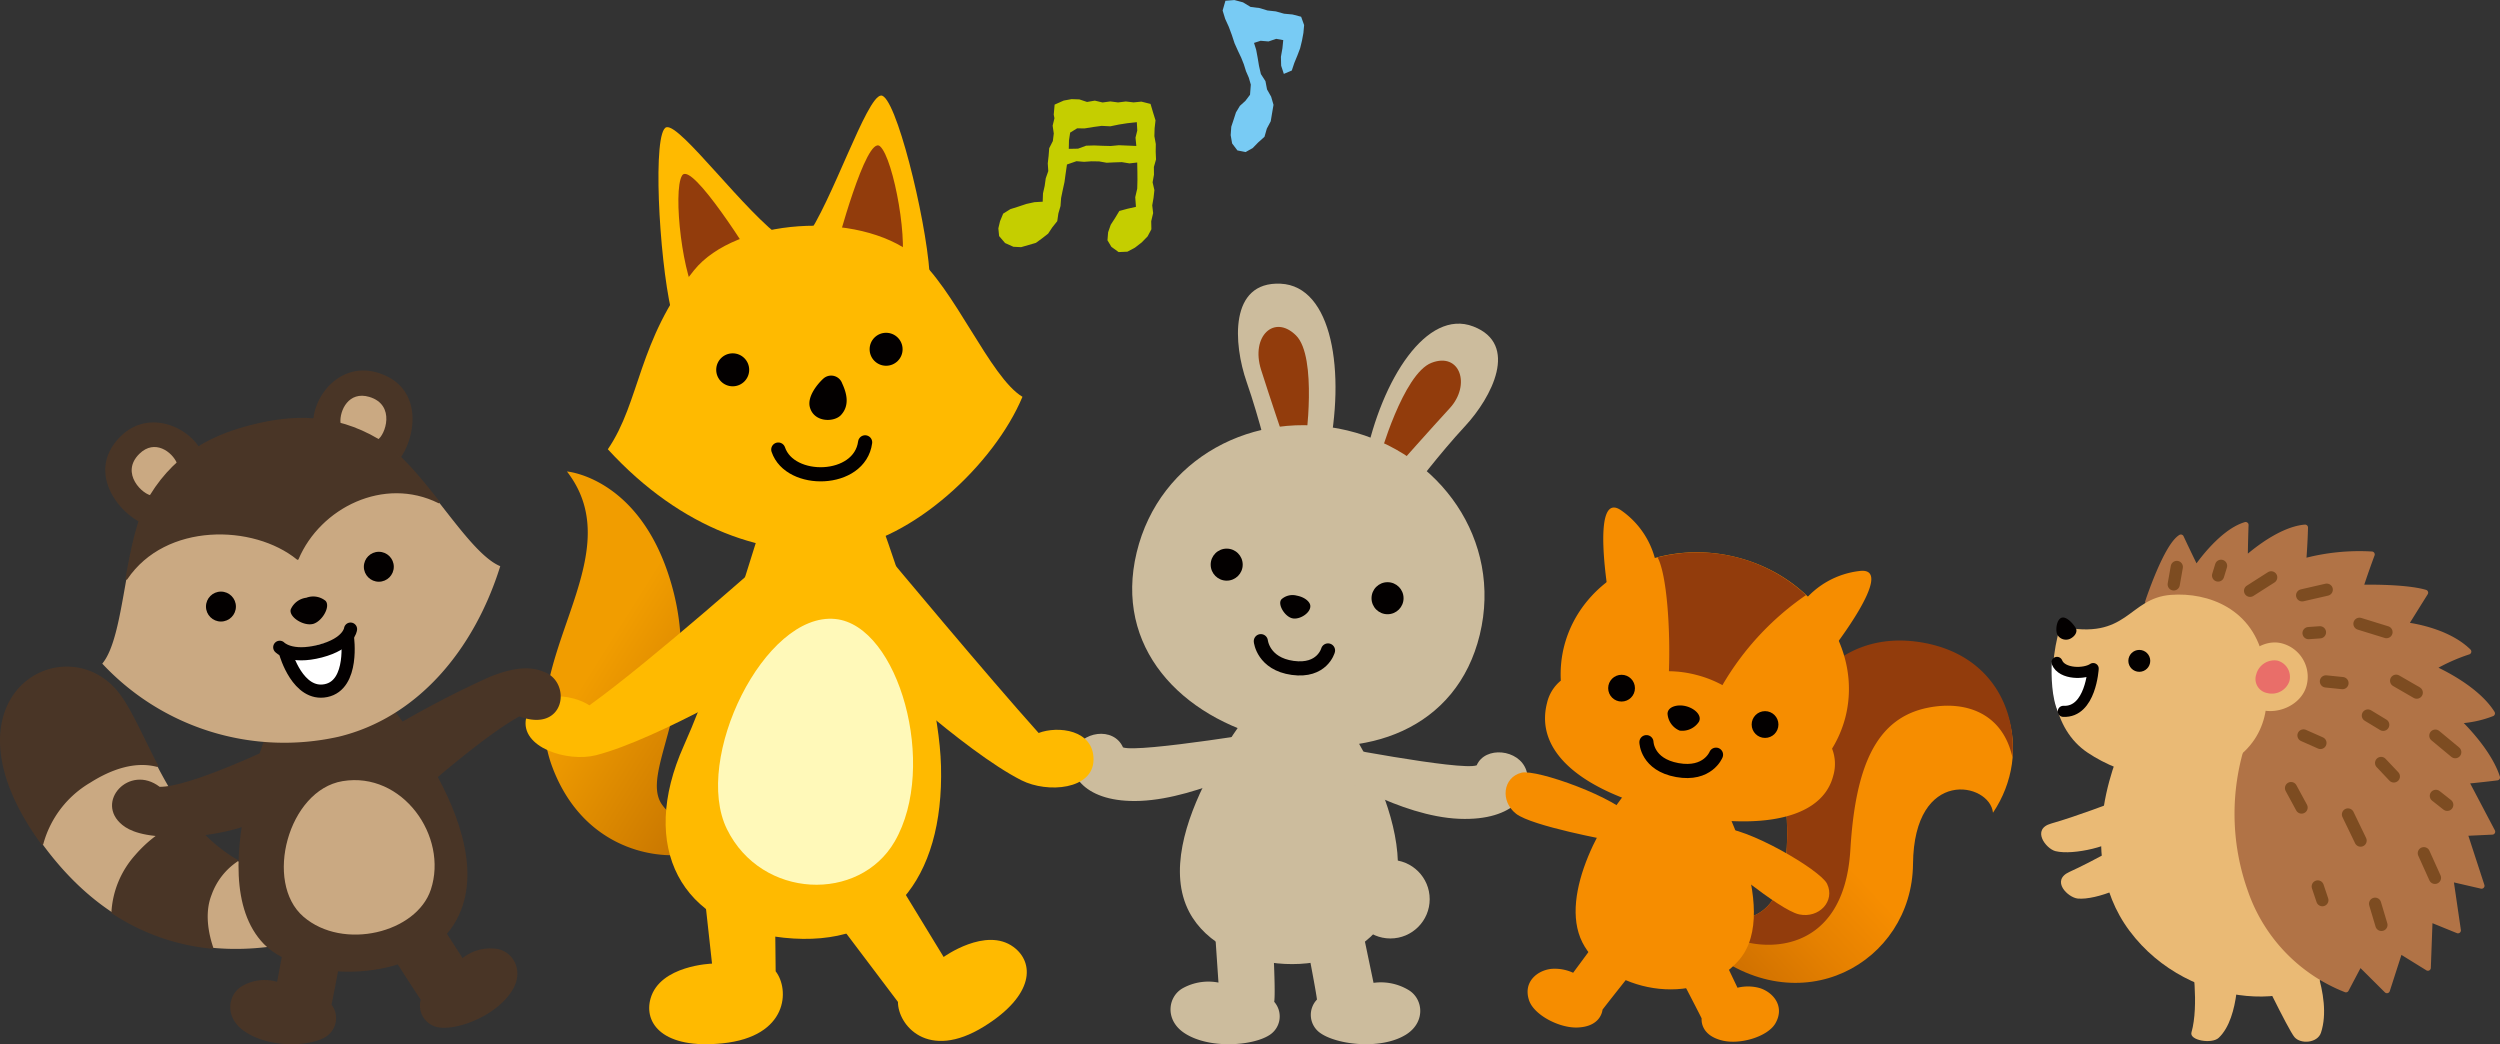 <svg xmlns="http://www.w3.org/2000/svg" xmlns:xlink="http://www.w3.org/1999/xlink" width="350.573" height="146.433" viewBox="0 0 350.573 146.433"><rect x="0" y="0" width="350.573" height="146.433" fill="#333333" stroke="none"/><defs><linearGradient id="a" x1="0.105" y1="0.905" x2="0.475" y2="0.503" gradientUnits="objectBoundingBox"><stop offset="0" stop-color="#cb6d00"/><stop offset="0.496" stop-color="#e68100"/><stop offset="0.86" stop-color="#f68d00"/></linearGradient><linearGradient id="b" x1="0.312" y1="0.546" x2="0.799" y2="1.125" gradientUnits="objectBoundingBox"><stop offset="0" stop-color="#f19d00"/><stop offset="0.945" stop-color="#c27000"/></linearGradient></defs><g transform="translate(-219.563 -487.199)"><circle cx="5.509" cy="5.509" r="5.509" transform="translate(409.029 607.781)" fill="#ccbc9d"/><path d="M395.881,585.574s-15.346,18.485-9.555,29.507c4.772,9.083,21.915,9.92,27.236,1.3,7.12-11.53-6.736-30.135-6.736-30.135Z" fill="#ccbc9d"/><path d="M405.02,591.545s19.434,3.8,21.62,2.973c1.165-2.723,5.917-2.291,6.944.676s-1.519,7.142-9.385,6.826c-8.345-.335-17.791-6.489-17.791-6.489Z" fill="#ccbc9d"/><path d="M399.374,589.449s-20.143,3.376-22.332,2.556c-1.316-2.964-5.924-2.272-6.942.7s1.541,7.137,9.407,6.8c8.344-.361,18.492-6.061,18.492-6.061Z" fill="#ccbc9d"/><path d="M397.861,615.482s.651,10.519.383,12.2a3.1,3.1,0,0,1-.7,4.684c-2.386,1.512-8.474,1.96-11.894-.3-2.769-1.827-2.346-5.111-.213-6.3a7.438,7.438,0,0,1,4.991-.782l-.678-9.974Z" fill="#ccbc9d"/><path d="M401.947,615.068s2.1,10.61,2.293,12.3a3.1,3.1,0,0,0,.494,4.71c2.316,1.617,8.377,2.363,11.895.262,2.848-1.7,2.573-5,.495-6.287a7.542,7.542,0,0,0-4.951-1.03l-2.1-10.065Z" fill="#ccbc9d"/><path d="M411,551.684c2.327-11.393,8.665-21.2,15.154-18.709s2.579,9.97-1.139,13.974c-3.591,3.867-7.406,8.921-7.406,8.921Z" fill="#ccbc9d"/><path d="M413,551.445s3.3-11.823,7.3-13.368,5.564,3.1,2.555,6.371c-2.7,2.933-7.152,7.958-7.152,7.958Z" fill="#923c0c"/><path d="M405.78,551.162c2.54-11.842.591-23.85-6.642-24.181s-6.626,8.434-4.751,13.808c1.81,5.19,3.338,11.606,3.338,11.606Z" fill="#ccbc9d"/><path d="M402.628,549.411s1.721-12.153-1.326-15.175-6.379.107-4.9,4.812c1.2,3.8,3.359,10.158,3.359,10.158Z" fill="#923c0c"/><path d="M427.075,576.194c-3.2,13.242-15.974,17.827-28.987,14.7s-22.326-12.993-19.129-26.235,16.543-20.227,29.556-17.095S430.272,562.951,427.075,576.194Z" fill="#ccbc9d"/><g style="mix-blend-mode:multiply;isolation:isolate"><path d="M403.132,572.1c.141.836-1.25,1.8-2.22,1.654-1.04-.152-2.036-1.883-1.509-2.415a2.146,2.146,0,0,1,1.972-.449C402.449,571.089,403.061,571.685,403.132,572.1Z" fill="#030000" stroke="#030000" stroke-linecap="round" stroke-linejoin="round" stroke-width="0.339"/><circle cx="2.246" cy="2.246" r="2.246" transform="translate(411.891 568.84)" fill="#030000"/><circle cx="2.246" cy="2.246" r="2.246" transform="translate(389.335 564.132)" fill="#030000"/></g><path d="M405.789,578.411s-.809,3.021-4.955,2.448-4.465-3.749-4.465-3.749" fill="none" stroke="#030000" stroke-linecap="round" stroke-linejoin="round" stroke-width="1.984"/><path d="M499.037,601.169c5.657-8.4,2.988-20.665-10.006-23.129-12.947-2.454-20.385,8.123-19.116,21.144,1.657,17.006-4.941,17.834-10.34,16.5-2.539-.626-2.511,2.995-.938,4.319,13.23,11.137,29.058,2.2,29.186-11.638C487.95,594.684,498.614,596.911,499.037,601.169Z" fill="url(#a)"/><path d="M459.575,615.687c5.4,1.331,12,.5,10.34-16.5-1.269-13.021,6.585-24.282,19.532-21.828,9.315,1.766,12.882,9.25,12.322,16.055-1.4-6.336-6.729-8.021-11.918-6.959-7.226,1.479-10.109,8.224-10.814,19.913-.914,15.174-12.874,14.407-17.327,11.928-.844-.47-3.507-2.435-2.837-2.664A2.123,2.123,0,0,1,459.575,615.687Z" fill="#923c0c"/><path d="M460.181,597.65s9.367,17.056,3.262,24.158-18.633,4.241-21.995-2.478,3.085-17.844,7.334-22.409C450.383,595.2,460.181,597.65,460.181,597.65Z" fill="#f68d00"/><path d="M463.108,565.354c10.887,2.768,17.7,12.831,15.22,22.476a16.135,16.135,0,0,1-1.855,4.347,5.891,5.891,0,0,1,.171,3.777c-1.813,7.1-13,7.657-24.088,4.849s-17.814-8.136-16.058-15.016a5.687,5.687,0,0,1,1.937-3.143,16.082,16.082,0,0,1,.468-4.838C441.384,568.161,452.221,562.586,463.108,565.354Z" fill="#f68d00"/><path d="M472.344,571.709a11.946,11.946,0,0,1,8.047-4.446c5.339-.592-4.514,11.829-4.514,11.829Z" fill="#f68d00"/><path d="M451.856,566.513a11.946,11.946,0,0,0-4.955-7.744c-4.412-3.065-1.67,12.55-1.67,12.55Z" fill="#f68d00"/><path d="M457.468,581.847a15.914,15.914,0,0,0-3.873-.523c.214-5.838-.281-13.548-1.59-15.96a22.421,22.421,0,0,1,20.82,5.281A39.215,39.215,0,0,0,461.1,583.274,16.123,16.123,0,0,0,457.468,581.847Z" fill="#923c0c"/><g style="mix-blend-mode:multiply;isolation:isolate"><circle cx="1.877" cy="1.877" r="1.877" transform="translate(465.197 586.922)" fill="#030000"/><circle cx="1.877" cy="1.877" r="1.877" transform="translate(445.076 581.823)" fill="#030000"/><path d="M456.029,586.24c1.232.332,2.229,1.3,1.772,2.17a2.8,2.8,0,0,1-2.7,1.241,2.766,2.766,0,0,1-1.7-2.367C453.415,586.3,454.8,585.908,456.029,586.24Z" fill="#030000"/><path d="M450.442,591.271s.061,3.147,4.331,3.916,5.425-2.159,5.425-2.159" fill="none" stroke="#030000" stroke-linecap="round" stroke-linejoin="round" stroke-width="1.984"/></g><path d="M448.688,602.064c-2.253-3.005-13.689-7.047-15.774-6.51-2.615.673-3,4.006-.751,5.759s13.27,3.755,13.27,3.755S450.942,605.068,448.688,602.064Z" fill="#f68d00"/><path d="M460.618,603.285c3.749-.218,14.217,5.908,15.153,7.847,1.173,2.432-1.121,4.881-3.914,4.291s-11.793-8.209-11.793-8.209S456.868,603.5,460.618,603.285Z" fill="#f68d00"/><path d="M449.961,621.592s-4.7,5.894-5.68,7.193c-.057.536-.533,2.39-3.505,2.5-2.565.1-6.088-1.76-6.782-3.778-.895-2.6,1.129-4.219,3.089-4.442a6.138,6.138,0,0,1,3.079.545l4.921-6.669Z" fill="#f68d00"/><path d="M453.971,621.866s3.494,6.679,4.211,8.141c-.046.537.07,2.447,2.966,3.12,2.5.58,6.312-.572,7.377-2.422,1.372-2.384-.308-4.357-2.19-4.948a6.141,6.141,0,0,0-3.126-.049l-3.566-7.482Z" fill="#f68d00"/><path d="M399.511,492.82l-.991-.175-1.074.366-1.112-.095-.92.3.3.958.212,1.139.19,1.143.261,1.128.641.995.221,1.159.577,1.02.331,1.139-.2,1.171-.19,1.141-.546,1.024-.33,1.149-.893.8-.766.786-.991.553-1.149-.229-.741-.982-.2-1.159.084-1.182.332-1,.326-1.01.548-.913.782-.713.643-.849.109-1.415-.279-.968-.4-.922-.3-.963-.371-.932-.432-.907-.5-1.113L392.3,492.1l-.425-1.142-.507-1.115-.358-1.167.393-1.37,1.256-.1,1.207.32,1.07.648,1.236.152,1.132.343,1.174.13,1.153.323,1.182.109,1.209.316.419,1.171-.1,1.1-.2,1.08-.262,1.075L401.487,495l-.424,1.028-.353,1.061-1.117.472-.374-1.145-.034-1.247.216-1.226Z" fill="#78cbf4"/><path d="M378.857,516.205l-.1-1.35.278-1.2.031-1.218-.009-1.214-.024-1.235-1.091.124-1.065-.177-1.063.035-1.064.051-1.061-.186-1.061-.017-1.056.074-1.055-.087-1.334.463-.192,1.325-.154,1.13-.244,1.116-.23,1.118-.085,1.136-.3,1.036-.158,1.085-.686.857-.592.893-.845.659-.872.636-1.037.3-1.037.3-1.081-.054-1.168-.524-.835-.976-.108-1.088.235-.989.443-1.073,1.009-.627,1.131-.358,1.105-.37,1.14-.248,1.156-.067.042-1.17.236-1.043.148-1.055.357-1.026-.072-1.085.12-1.058.081-1.064.511-1.005.132-1.057-.16-1.1.253-1.041-.1-.5.125-1.411,1.277-.568,1.1-.2,1.089.036,1.08.36,1.094-.186,1.082.259,1.092-.148,1.086.142,1.091-.134,1.087.129,1.089-.108,1.282.321.363,1.228.336,1.079-.126,1.115-.034,1.1.2,1.1-.015,1.079.046,1.081-.3,1.064.013,1.079-.193,1.068.251,1.091-.117,1.072-.186,1.071.128,1.08-.271,1.142.025,1.129-.533,1-.832.852-.938.724-1.054.566-1.24.056-1.01-.733-.552-.92.092-1.128.366-1.049.6-.93.607-1.005,1.135-.308Zm.052-8.537-.115-1.168.249-1.007-.064-1.162-1.329.145-1.194.188-1.191.246-1.216-.061-1.191.161-1.187.193-1.065-.007-.977.6-.165,1.094-.026,1.181,1.3-.025,1.131-.418,1.147-.033,1.152.048,1.148.03,1.145-.11,1.155.048Z" fill="#c5ce00"/><path d="M313.693,530.782c-1.75-7.656-2.657-25.26-.671-25.74s11.018,12,16.534,15.808C325.779,521.915,320.472,525.282,313.693,530.782Z" fill="#ffba00"/><path d="M325.269,523.782s-8.7-14.147-10.057-11.971.114,14.91,2.372,17.412C320.372,528.579,325.269,523.782,325.269,523.782Z" fill="#923c0c"/><path d="M349.91,525.431c-.539-7.836-4.762-24.949-6.8-24.835s-6.9,15.01-10.586,20.037C336.446,520.56,341.83,522.126,349.91,525.431Z" fill="#ffba00"/><path d="M336.8,522.078s4.234-16.058,6.164-14.368,4.2,14.306,2.765,17.354C342.879,525.253,336.8,522.078,336.8,522.078Z" fill="#923c0c"/><path d="M319.395,605.528c-2.086,2.654-16.9,3.681-22.355-10.7-5.636-14.847,11.506-29.252,2.025-41.514,0,0,10.732.868,14.875,16.614s-5.005,25.758-1.413,30.275a6.814,6.814,0,0,0,8.254,2.086S321.088,603.374,319.395,605.528Z" fill="url(#b)"/><path d="M317.556,605.451l1.854,16.875s-7.288.224-8.616,4.878c-1,3.513,1.771,7.156,10.092,6.3,9.263-.951,9.412-7.58,7.447-10.1l-.2-19.017Z" fill="#ffba00"/><path d="M343.05,606.9l8.839,14.495s5.907-4.275,9.8-1.4c2.939,2.17,2.97,6.747-4.141,11.153-7.916,4.9-12.083-.254-12.064-3.447l-11.457-15.179Z" fill="#ffba00"/><path d="M340.838,554.5s10.3,25.623,10.682,40.145c.416,15.87-7.309,25.608-22.044,24.051-14.488-1.531-20.392-12.7-14.03-26.907,5.765-12.874,12.522-36.568,12.522-36.568Z" fill="#ffba00"/><path d="M327.99,564.663s-17.176,15.292-25.776,21.443c-2.42-1.594-7.995-2.313-8.875,1.8s5.816,6.209,9.784,5.2c8.808-2.248,25.209-12.018,25.209-12.018Z" fill="#ffba00"/><path d="M344.109,565.277s14.033,16.844,21.1,24.707c2.707-1.033,7.732-.468,7.7,3.739s-6.447,4.743-10.1,2.9c-8.114-4.1-22.018-17.18-22.018-17.18Z" fill="#ffba00"/><path d="M304.8,550.2c4.57-6.679,4.187-15.259,12.074-25.085,5.829-7.261,22.986-8.528,30.962-2.107,5.494,4.423,10.557,17.127,15.106,19.834-3.93,9.422-15.415,20.171-25.569,21.373S315.218,561.565,304.8,550.2Z" fill="#ffba00"/><g style="mix-blend-mode:multiply;isolation:isolate"><circle cx="2.312" cy="2.312" r="2.312" transform="translate(319.997 536.747)" fill="#030000"/><circle cx="2.312" cy="2.312" r="2.312" transform="translate(341.509 533.865)" fill="#030000"/><path d="M328.7,550.239c1.639,4.877,11.412,4.68,12.179-1.012" fill="none" stroke="#030000" stroke-linecap="round" stroke-linejoin="round" stroke-width="1.984"/></g><path d="M337.657,540.957c.616,1.323,1.114,3.07-.169,4.448-.959,1.031-3.777,1.057-4.359-1.107-.4-1.5,1.108-3.295,1.885-4A1.634,1.634,0,0,1,337.657,540.957Z" fill="#030000"/><path d="M336.706,574c-9.923-1.008-20.052,19.635-15.2,29.478s18.561,10.29,23.522,1.717C351.129,594.658,345.6,574.906,336.706,574Z" fill="#fff9b9"/><path d="M270.162,609.424l1.5,6.316c-12.4,5.647-32.116,9.5-46.487-10.642s3.285-29.966,10.776-20.871c3.853,4.676,7.166,17.782,16.239,23.3A21.323,21.323,0,0,0,270.162,609.424Z" fill="#caa982"/><path d="M235.951,584.227c1.79,2.172,3.463,6.163,5.651,10.368-1.311-.328-4.52-.894-9.467,2.242a14.484,14.484,0,0,0-6.638,8.69c-.107-.146-.216-.28-.322-.429C210.8,584.955,228.46,575.132,235.951,584.227Z" fill="#493526" stroke="#493526" stroke-linecap="round" stroke-linejoin="round" stroke-width="0.283"/><path d="M238.563,607.269c3.2-3.713,6.357-4.714,7.857-4.986a22.282,22.282,0,0,0,5.77,5.248c.2.123.4.236.606.351a9.582,9.582,0,0,0-3.684,4.72c-1.028,2.571-.463,5.474.216,7.5a30.414,30.414,0,0,1-14-4.944A12.968,12.968,0,0,1,238.563,607.269Z" fill="#493526" stroke="#493526" stroke-linecap="round" stroke-linejoin="round" stroke-width="0.283"/><path d="M271.076,582.275l-11.706,1.813s-12.218,25.833-2.787,35.506c5.33,5.467,21.439,5.669,26.678-2.849C291.179,603.868,271.076,582.275,271.076,582.275Z" fill="#493526"/><path d="M274.431,589.318a139.769,139.769,0,0,1,13.8-7.2c4.556-1.83,6.531-1.138,7.707-.67,3.832,1.529,2.855,8.591-3.545,6.215-4.713,2.567-12.958,9.81-12.958,9.81Z" fill="#493526"/><path d="M257.739,601.4s-4.994,3.084-13.226,3.157c-4.909.043-6.811-.879-7.794-1.676-3.944-3.2.973-8.6,5.233-5.347,4.186.064,15.857-5.537,15.857-5.537Z" fill="#493526"/><path d="M268.35,616.008s-1.923,10.415-2.3,12.075a3.1,3.1,0,0,1-1.011,4.627c-2.48,1.352-8.19,1.394-11.454-1.082-2.643-2.005-2-5.254.2-6.3a6.272,6.272,0,0,1,4.637-.448L260.283,615Z" fill="#493526"/><path d="M271.895,617.054s5.694,8.93,6.669,10.327a3.1,3.1,0,0,0,2.675,3.908c2.806.322,8.113-1.784,10.209-5.3,1.7-2.851-.115-5.622-2.555-5.766a6.269,6.269,0,0,0-4.465,1.327l-5.433-8.451Z" fill="#493526"/><path d="M267.6,596.737c-7.625,1.267-11.062,14.193-5.491,19.005s15.876,2.265,17.874-3.81C282.437,604.464,275.988,595.344,267.6,596.737Z" fill="#caa982"/><path d="M263.724,548.321c-1.363-4.235,2.88-10.628,8.77-8.871,7.684,2.292,4.884,11.8,1.539,13.574C271.766,554.225,264.679,551.288,263.724,548.321Z" fill="#493526"/><path d="M267.307,546.484c-.139-1.732,1.162-4.488,4.042-3.629,3.757,1.121,2.235,5.42,1.136,6.025C270.03,550.23,267.581,549.89,267.307,546.484Z" fill="#caa982"/><path d="M248.408,552.111c-.769-4.383-7.5-8.06-11.9-3.759-5.728,5.611,1.182,12.716,4.968,12.725C244.047,561.083,248.946,555.181,248.408,552.111Z" fill="#493526"/><path d="M244.382,552.156c-.685-1.6-3.121-3.428-5.268-1.325-2.8,2.743.55,5.836,1.8,5.858C243.719,556.739,245.727,555.3,244.382,552.156Z" fill="#caa982"/><path d="M272.581,548.889c-6.261-3.711-12.108-3.047-17.344-1.765s-10.73,3.395-14.52,9.566-3.521,19.632-6.813,23.57a34.884,34.884,0,0,0,33.164,10.245c10.966-2.657,18.946-12.063,22.646-23.91C284.946,564.631,278.842,552.6,272.581,548.889Z" fill="#caa982"/><path d="M262.148,574.8h0l-.005,0Z" fill="#030000"/><path d="M265.087,571.6a2.549,2.549,0,0,0-2.5-.4l-.053.013a2.551,2.551,0,0,0-2.024,1.525c-.182.878,1.673,2.051,2.859,1.774v0l.006,0,.012,0v0C264.564,574.2,265.657,572.292,265.087,571.6Z" fill="#030000" stroke="#030000" stroke-linecap="round" stroke-linejoin="round" stroke-width="0.387"/><g style="mix-blend-mode:multiply;isolation:isolate"><circle cx="2.099" cy="2.099" r="2.099" transform="translate(248.447 570.159)" fill="#030000"/></g><g style="mix-blend-mode:multiply;isolation:isolate"><circle cx="2.099" cy="2.099" r="2.099" transform="translate(270.586 564.576)" fill="#030000"/></g><path d="M272.581,548.889c-6.261-3.711-12.18-3.332-17.416-2.051s-10.658,3.68-14.448,9.852c-1.765,2.874-2.65,7.33-3.424,11.668,5.437-8.085,17.867-7.807,24.007-2.8,3.071-7.263,12.078-11.773,19.808-7.928C278.379,554.15,275.5,550.617,272.581,548.889Z" fill="#493526" stroke="#493526" stroke-linecap="round" stroke-linejoin="round" stroke-width="0.283"/><path d="M268.282,576.543s.951,6.689-3,7.5-5.641-5.2-5.641-5.2" fill="#fff" stroke="#030000" stroke-linecap="round" stroke-linejoin="round" stroke-width="1.843"/><path d="M268.719,575.417s-.2,2.029-4.248,3.086c-4.184,1.092-5.68-.537-5.68-.537" fill="none" stroke="#030000" stroke-linecap="round" stroke-linejoin="round" stroke-width="1.843"/><path d="M517.26,591.433s-7.485,15.039.934,26.312,25.49,11.767,29.494,3.762,6.2-9.676-3.165-23.7S517.26,591.433,517.26,591.433Z" fill="#eaba75"/><path d="M535.865,622.09s4.57,9.522,5.453,10.545,3.234.831,3.713-.619c1.728-5.229-2.225-12.754-2.225-12.754Z" fill="#eaba75"/><path d="M526.931,621.714s1.033,6.447-.062,10.261c-.322,1.123,2.863,1.661,3.823.756,3.058-2.88,2.687-10.393,2.687-10.393Z" fill="#eaba75"/><path d="M548.532,625.942l1.94-3.674,3.811,3.794,1.8-5.587,3.941,2.438.251-6.861,3.966,1.614-1.062-7.266,4.372,1.01-2.41-7.4,3.91-.184-3.749-7.122s2.3-.214,4.425-.484c-1.284-3.986-5.615-7.975-5.615-7.975a15.055,15.055,0,0,0,4.905-1.011c-2.378-3.816-8.415-6.364-8.415-6.364a26,26,0,0,1,5.1-2.3c-3.2-3.133-8.888-3.706-8.888-3.706s1.219-1.97,2.836-4.553c-3.006-.871-9.122-.7-9.122-.7s.714-2.208,1.629-4.662a29.952,29.952,0,0,0-9.611,1s.2-2.434.254-4.774c-3.935.328-8.449,4.585-8.449,4.585s.024-2.52.115-4.947c-3.551,1.052-6.952,6.188-6.952,6.188s-1.06-2.149-2.128-4.434c-2.045,1.254-4.6,9.035-4.6,9.035s3.677.139,9,5.491,5.169,14.182,5.169,14.182A31.761,31.761,0,0,0,535.169,612,23.017,23.017,0,0,0,548.532,625.942Z" fill="#b17346" stroke="#b17346" stroke-linecap="round" stroke-linejoin="round" stroke-width="0.826"/><path d="M516.032,599.641s-5.334,2.055-8.823,3.038c-2.845.8-.749,3.549.6,3.878,2.548.623,8.108-.752,9.481-2.3C519.384,601.89,516.032,599.641,516.032,599.641Z" fill="#eaba75"/><path d="M518.044,605.14s-4.969,2.826-8.272,4.318c-2.694,1.217-.213,3.621,1.167,3.746,2.612.237,7.906-1.952,9.032-3.687C521.693,606.864,518.044,605.14,518.044,605.14Z" fill="#eaba75"/><line x1="0.431" y2="2.447" transform="translate(524.383 566.702)" fill="none" stroke="#7d4c21" stroke-linecap="round" stroke-linejoin="round" stroke-width="1.712"/><line x1="2.958" y2="1.888" transform="translate(535.091 568.159)" fill="none" stroke="#7d4c21" stroke-linecap="round" stroke-linejoin="round" stroke-width="1.712"/><line y1="0.113" x2="1.601" transform="translate(543.289 575.867)" fill="none" stroke="#7d4c21" stroke-linecap="round" stroke-linejoin="round" stroke-width="1.712"/><line x2="2.321" y2="0.238" transform="translate(545.726 582.753)" fill="none" stroke="#7d4c21" stroke-linecap="round" stroke-linejoin="round" stroke-width="1.712"/><line x2="3.789" y2="1.17" transform="translate(550.429 574.671)" fill="none" stroke="#7d4c21" stroke-linecap="round" stroke-linejoin="round" stroke-width="1.712"/><line x2="2.789" y2="2.317" transform="translate(561.07 590.358)" fill="none" stroke="#7d4c21" stroke-linecap="round" stroke-linejoin="round" stroke-width="1.712"/><line x2="2.152" y2="1.303" transform="translate(551.609 587.536)" fill="none" stroke="#7d4c21" stroke-linecap="round" stroke-linejoin="round" stroke-width="1.712"/><line x2="2.891" y2="1.67" transform="translate(555.57 582.657)" fill="none" stroke="#7d4c21" stroke-linecap="round" stroke-linejoin="round" stroke-width="1.712"/><line x2="1.768" y2="3.665" transform="translate(548.818 601.411)" fill="none" stroke="#7d4c21" stroke-linecap="round" stroke-linejoin="round" stroke-width="1.712"/><line x2="1.785" y2="1.887" transform="translate(553.465 594.19)" fill="none" stroke="#7d4c21" stroke-linecap="round" stroke-linejoin="round" stroke-width="1.712"/><line x2="2.375" y2="1.052" transform="translate(542.58 590.329)" fill="none" stroke="#7d4c21" stroke-linecap="round" stroke-linejoin="round" stroke-width="1.712"/><line y1="1.363" x2="0.417" transform="translate(530.604 566.539)" fill="none" stroke="#7d4c21" stroke-linecap="round" stroke-linejoin="round" stroke-width="1.712"/><line y1="0.793" x2="3.448" transform="translate(542.391 569.889)" fill="none" stroke="#7d4c21" stroke-linecap="round" stroke-linejoin="round" stroke-width="1.712"/><line x2="1.476" y2="2.726" transform="translate(540.833 597.713)" fill="none" stroke="#7d4c21" stroke-linecap="round" stroke-linejoin="round" stroke-width="1.712"/><line x2="0.888" y2="2.972" transform="translate(552.62 613.928)" fill="none" stroke="#7d4c21" stroke-linecap="round" stroke-linejoin="round" stroke-width="1.712"/><line x2="1.559" y2="3.456" transform="translate(559.456 606.843)" fill="none" stroke="#7d4c21" stroke-linecap="round" stroke-linejoin="round" stroke-width="1.712"/><line x2="1.596" y2="1.256" transform="translate(561.142 598.803)" fill="none" stroke="#7d4c21" stroke-linecap="round" stroke-linejoin="round" stroke-width="1.712"/><line x2="0.644" y2="1.926" transform="translate(544.581 611.505)" fill="none" stroke="#7d4c21" stroke-linecap="round" stroke-linejoin="round" stroke-width="1.712"/><path d="M512.306,592.741c-4.907-3.287-5.964-10.33-3.846-17.707,9.544,2.057,9.471-3.959,15.541-4.417,5.19-.391,11.643,1.943,13.016,9.357,1.065,5.752.686,11.257-5.629,14.689S517.212,596.028,512.306,592.741Z" fill="#eaba75"/><g style="mix-blend-mode:multiply;isolation:isolate"><circle cx="1.536" cy="1.536" r="1.536" transform="translate(518.019 578.335)" fill="#030000"/></g><path d="M508.1,576.26c-.361-.569-.168-2.255.606-2.45s1.857,1.212,1.993,1.577-.046.93-.737,1.331A1.391,1.391,0,0,1,508.1,576.26Z" fill="#030000"/><path d="M533.48,581.4a4.1,4.1,0,0,0,3.139,5.344c2.583.689,5.7-.811,6.39-3.393a4.841,4.841,0,0,0-3.429-5.925C537,576.732,534.169,578.813,533.48,581.4Z" fill="#eaba75"/><path d="M535.953,581.775a2,2,0,0,0,1.531,2.607,2.6,2.6,0,0,0,3.117-1.655,2.361,2.361,0,0,0-1.673-2.89A2.626,2.626,0,0,0,535.953,581.775Z" fill="#e96e69"/><path d="M513.091,580.95c-1.179.817-4.388.841-5.075-.866l-.6.047c-.063,1.778-.033,4.935.915,6.918l.763-.129C511.544,586.106,513.091,580.95,513.091,580.95Z" fill="#fff" stroke="#fff" stroke-linecap="round" stroke-linejoin="round" stroke-width="0.283"/><path d="M508.016,580.084c.687,1.707,3.9,1.683,5.074.866,0,0-.344,6.193-4.192,6" fill="#fff" stroke="#030000" stroke-linecap="round" stroke-linejoin="round" stroke-width="1.552"/></g></svg>